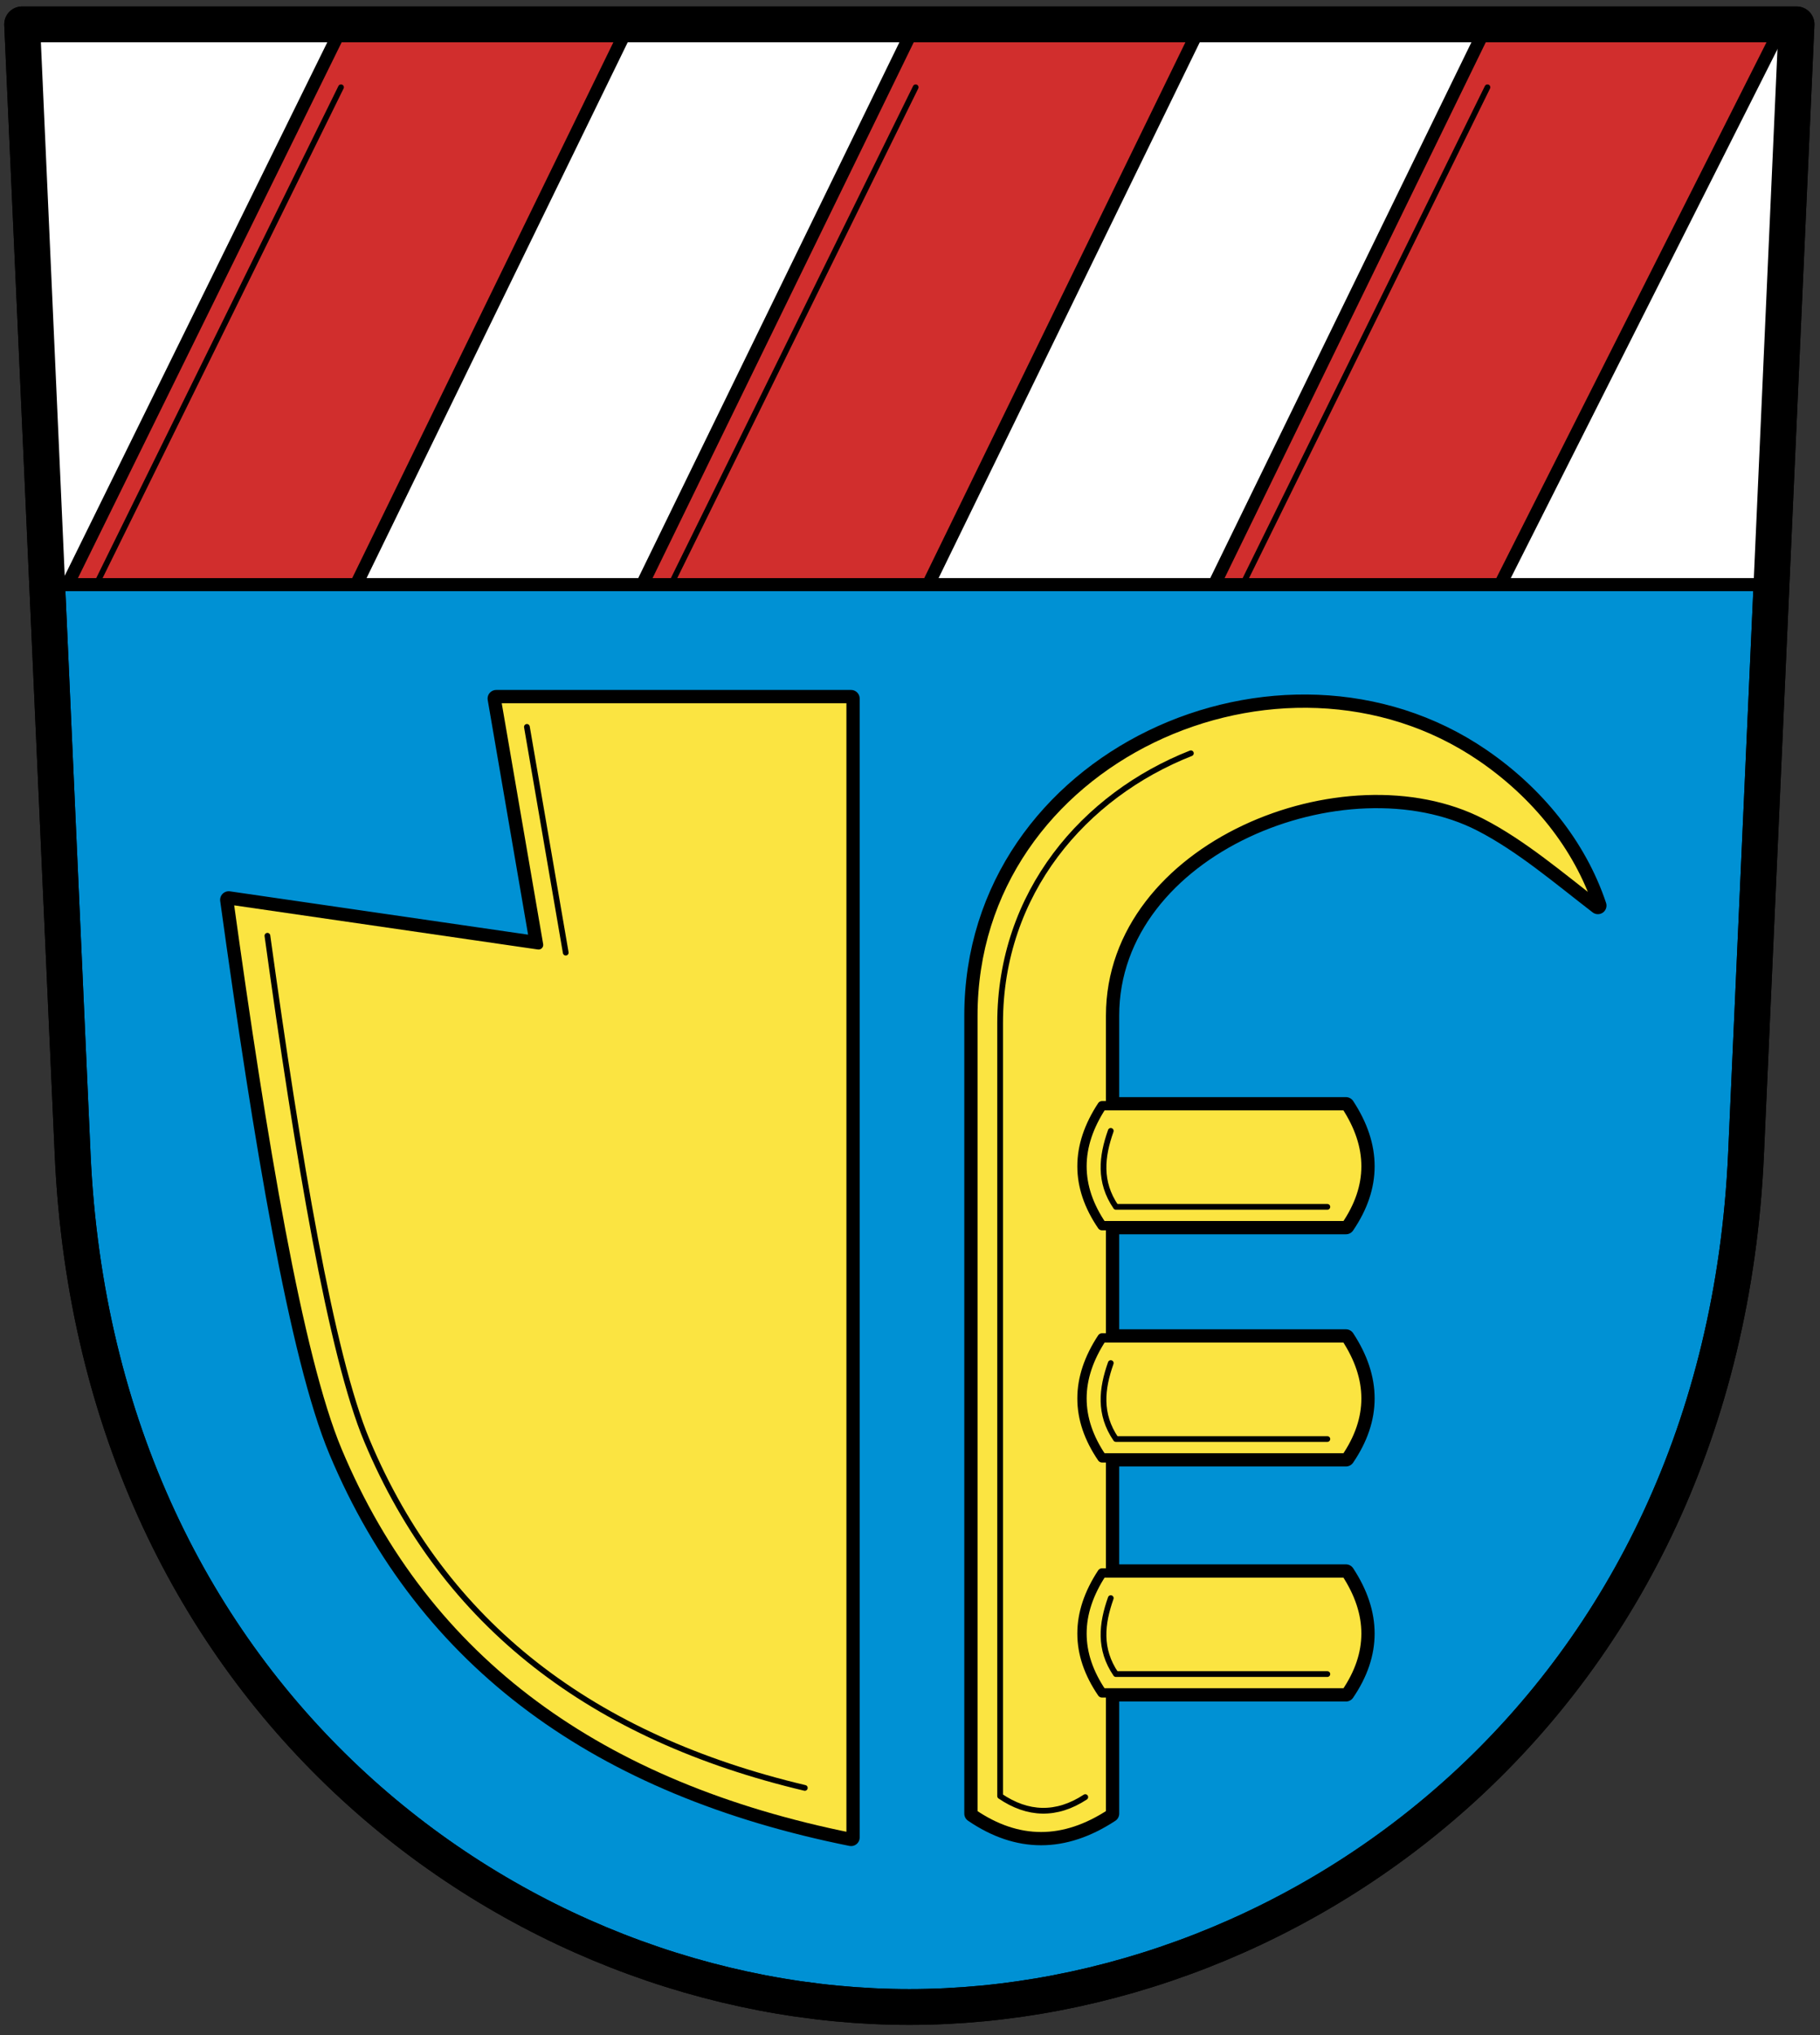 <?xml version="1.0" encoding="utf-8"?>
<!-- Generator: Adobe Illustrator 15.1.0, SVG Export Plug-In . SVG Version: 6.00 Build 0)  -->
<!DOCTYPE svg PUBLIC "-//W3C//DTD SVG 1.1//EN" "http://www.w3.org/Graphics/SVG/1.1/DTD/svg11.dtd">
<svg version="1.1" id="Vrstva_1" xmlns="http://www.w3.org/2000/svg" xmlns:xlink="http://www.w3.org/1999/xlink" x="0px" y="0px"
	 width="360px" height="402.52px" viewBox="0 0 360 402.52" enable-background="new 0 0 360 402.52" xml:space="preserve">
<rect x="0" y="0" width="360" height="402.52" fill="#333333" stroke="none"/>
<g>
	
		<path fill-rule="evenodd" clip-rule="evenodd" fill="#0091D4" stroke="#000000" stroke-width="7.087" stroke-linecap="round" stroke-linejoin="round" stroke-miterlimit="22.926" d="
		M179.869,4.817H4.381l9.985,223.43c4.848,108.488,88.184,168.692,165.502,168.692c77.318,0,160.654-60.204,165.501-168.692
		l9.984-223.43H179.869L179.869,4.817z"/>
	
		<path fill-rule="evenodd" clip-rule="evenodd" fill="#FBE441" stroke="#000000" stroke-width="3.402" stroke-linecap="round" stroke-linejoin="round" stroke-miterlimit="22.926" d="
		M98.149,138.16h70.195v225.253c-49.438-9.932-84.057-34.529-101.625-76.481c-7.753-18.513-14.865-61.154-21.478-108.96l61.29,8.905
		L98.149,138.16L98.149,138.16z M266.236,334.823c5.29-7.756,5.29-15.663,0-23.723H219.68v-22.766h46.557
		c5.29-7.756,5.29-15.663,0-23.723H219.68v-22.198h46.557c5.29-7.756,5.29-15.663,0-23.724H219.68v-17.813
		c0-33.512,46.432-51.938,73.338-38.097c8.126,4.18,15.672,10.649,23.049,16.325c-3.949-11.79-12.293-22.071-23.049-29.421
		c-39.509-26.998-100.578,0.155-100.578,51.193v157.821c8.905,6.074,17.985,6.074,27.24,0v-23.876H266.236L266.236,334.823z"/>
	
		<polygon fill-rule="evenodd" clip-rule="evenodd" fill="#FFFFFF" stroke="#000000" stroke-width="2.551" stroke-linecap="round" stroke-linejoin="round" stroke-miterlimit="22.926" points="
		4.381,4.817 355.354,4.817 350.402,115.635 9.62,115.635 4.381,4.817 	"/>
	
		<polygon fill-rule="evenodd" clip-rule="evenodd" fill="#D12E2D" stroke="#000000" stroke-width="2.551" stroke-linecap="round" stroke-linejoin="round" stroke-miterlimit="22.926" points="
		13.355,115.635 67.002,6.654 123.578,6.654 70.454,115.635 13.355,115.635 	"/>
	
		<polygon fill-rule="evenodd" clip-rule="evenodd" fill="#D12E2D" stroke="#000000" stroke-width="2.551" stroke-linecap="round" stroke-linejoin="round" stroke-miterlimit="22.926" points="
		180.153,6.654 236.727,6.654 183.603,115.635 127.029,115.635 180.153,6.654 	"/>
	
		<polygon fill-rule="evenodd" clip-rule="evenodd" fill="#D12E2D" stroke="#000000" stroke-width="2.551" stroke-linecap="round" stroke-linejoin="round" stroke-miterlimit="22.926" points="
		293.301,6.654 240.178,115.635 296.752,115.635 351.71,6.654 293.301,6.654 	"/>
	
		<path fill-rule="evenodd" clip-rule="evenodd" fill="#FBE441" stroke="#000000" stroke-width="1.843" stroke-linecap="round" stroke-linejoin="round" stroke-miterlimit="22.926" d="
		M98.149,138.16h70.195v225.253c-49.438-9.932-84.057-34.529-101.625-76.481c-7.753-18.513-14.865-61.154-21.478-108.96l61.29,8.905
		L98.149,138.16L98.149,138.16z"/>
	
		<path fill-rule="evenodd" clip-rule="evenodd" fill="#FBE441" stroke="#000000" stroke-width="1.843" stroke-linecap="round" stroke-linejoin="round" stroke-miterlimit="22.926" d="
		M192.439,200.877v157.821c8.905,6.074,17.985,6.074,27.24,0V200.877c0-33.512,46.432-51.938,73.338-38.097
		c8.126,4.18,15.672,10.649,23.049,16.325c-3.949-11.79-12.293-22.071-23.049-29.421
		C253.509,122.687,192.439,149.839,192.439,200.877L192.439,200.877z"/>
	
		<path fill-rule="evenodd" clip-rule="evenodd" fill="#FBE441" stroke="#000000" stroke-width="1.843" stroke-linecap="round" stroke-linejoin="round" stroke-miterlimit="22.926" d="
		M266.236,242.414c5.29-7.756,5.29-15.663,0-23.724h-48.25c-5.289,8.061-5.289,15.968,0,23.724H266.236L266.236,242.414z"/>
	
		<path fill-rule="evenodd" clip-rule="evenodd" fill="#FBE441" stroke="#000000" stroke-width="1.843" stroke-linecap="round" stroke-linejoin="round" stroke-miterlimit="22.926" d="
		M266.236,288.334c5.29-7.756,5.29-15.663,0-23.723h-48.25c-5.289,8.06-5.289,15.967,0,23.723H266.236L266.236,288.334z"/>
	
		<path fill-rule="evenodd" clip-rule="evenodd" fill="#FBE441" stroke="#000000" stroke-width="1.843" stroke-linecap="round" stroke-linejoin="round" stroke-miterlimit="22.926" d="
		M266.236,334.823c5.29-7.756,5.29-15.663,0-23.723h-48.25c-5.289,8.06-5.289,15.967,0,23.723H266.236L266.236,334.823z"/>
	
		<path fill="none" stroke="#000000" stroke-width="1.134" stroke-linecap="round" stroke-linejoin="round" stroke-miterlimit="22.926" d="
		M159.195,353.611c-41.839-9.911-71.297-32.095-86.615-68.671c-7.106-16.969-13.625-56.052-19.685-99.868 M111.905,188.415
		l-7.682-44.652 M19.024,115.635l48.427-98.375 M132.693,115.635l48.426-98.375 M245.795,115.635l48.427-98.375 M219.712,223.666
		c-1.803,5.078-2.354,10.086,1.014,15.022h41.826 M219.712,269.587c-1.803,5.078-2.354,10.085,1.014,15.021h41.826 M219.712,316.075
		c-1.803,5.079-2.354,10.086,1.014,15.022h41.826 M235.559,148.982c-21.115,8.325-37.733,27.594-37.733,53.354v152.893
		c5.468,3.729,11.162,3.927,16.844,0.197"/>
	
		<polygon fill="none" stroke="#000000" stroke-width="2.551" stroke-linecap="round" stroke-linejoin="round" stroke-miterlimit="22.926" points="
		4.381,4.817 355.354,4.817 350.402,115.635 9.62,115.635 4.381,4.817 	"/>
	
		<path fill="none" stroke="#000000" stroke-width="7.087" stroke-linecap="round" stroke-linejoin="round" stroke-miterlimit="22.926" d="
		M179.869,4.817H4.381l9.985,223.43c4.848,108.488,88.184,168.692,165.502,168.692c77.318,0,160.654-60.204,165.501-168.692
		l9.984-223.43H179.869L179.869,4.817z"/>
</g>
</svg>
